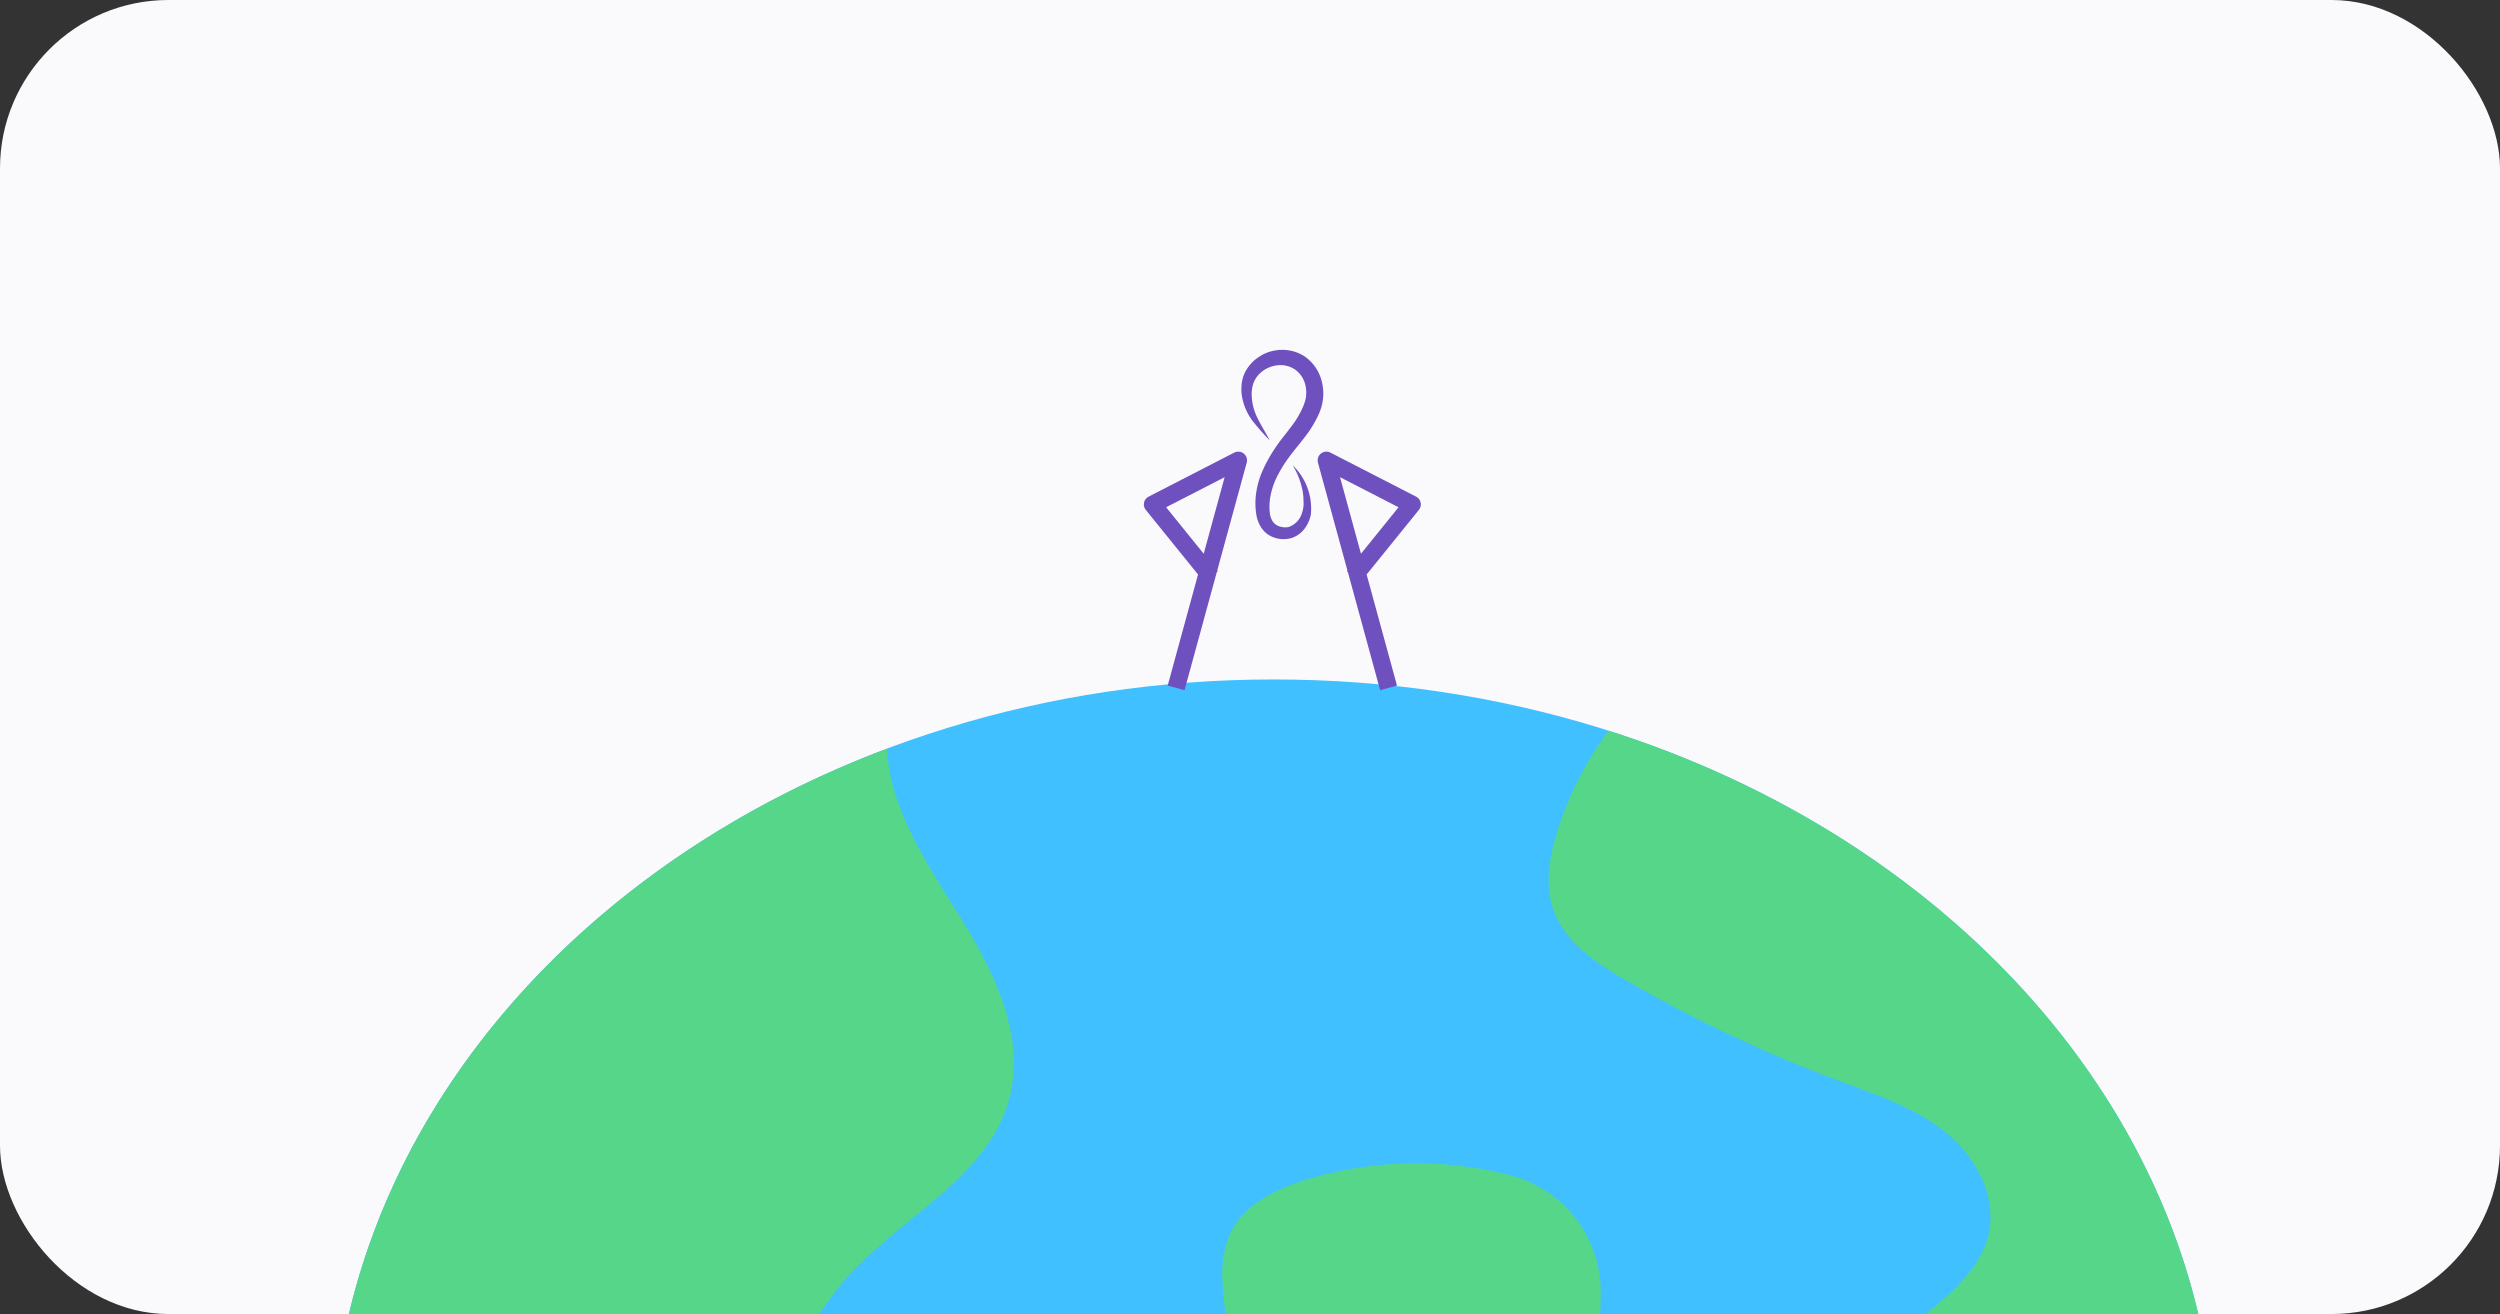 <?xml version="1.0" encoding="UTF-8"?> <svg xmlns="http://www.w3.org/2000/svg" xmlns:xlink="http://www.w3.org/1999/xlink" width="371" height="195" viewBox="0 0 371 195"><rect x="0" y="0" width="371" height="195" fill="#333333" stroke="none"/><defs><clipPath id="clip-path"><rect id="Rectangle_1775" data-name="Rectangle 1775" width="274.46" height="143.084" fill="none"></rect></clipPath></defs><g id="Group_5209" data-name="Group 5209" transform="translate(-1216 -4083)"><rect id="Rectangle_1660" data-name="Rectangle 1660" width="371" height="195" rx="25" transform="translate(1216 4083)" fill="#fafafd"></rect><g id="Group_4947" data-name="Group 4947" transform="translate(1267.77 4134.916)"><g id="Group_4946" data-name="Group 4946" clip-path="url(#clip-path)"><path id="Path_37515" data-name="Path 37515" d="M137.244,127.9c-.01,0-.01-.01-.02-.01,0-.17-.01-.33-.01-.5Z" fill="#40c0ff"></path><path id="Path_37516" data-name="Path 37516" d="M274.46,143.084H0c12.71-53.69,69.31-94.17,137.23-94.17s124.52,40.48,137.23,94.17" fill="#40c0ff"></path><path id="Path_37517" data-name="Path 37517" d="M98,111.174c-3.4,12.6-18.021,18.25-25.89,28.67-.79,1.05-1.54,2.17-2.33,3.24H.01c8.87-37.53,39.2-68.6,79.85-83.9.44,8.85,5.79,16.88,10.56,24.5,5.2,8.3,10.13,18.03,7.58,27.49" fill="#56d689"></path><path id="Path_37518" data-name="Path 37518" d="M243.31,131.344c1.36-5.68-1.89-11.64-6.45-15.29s-10.24-5.53-15.72-7.57a207.236,207.236,0,0,1-31.61-14.91c-4.45-2.57-9.1-5.67-10.79-10.52-1.3-3.75-.58-7.91.62-11.69a50.008,50.008,0,0,1,7.59-14.84c44.47,14.14,78.08,46.72,87.51,86.56H233.98c.98-.78,1.92-1.57,2.84-2.38,2.88-2.56,5.6-5.6,6.49-9.36" fill="#56d689"></path><path id="Path_37519" data-name="Path 37519" d="M185.78,140.264c-.02.94-.05,1.88-.07,2.82h-55.6a41.867,41.867,0,0,1-.48-5.21,15.226,15.226,0,0,1,1.14-6.69c1.97-4.26,6.61-6.56,11.09-7.97a56.1,56.1,0,0,1,30.46-.73,17.919,17.919,0,0,1,13.46,17.78" fill="#56d689"></path><path id="Path_37520" data-name="Path 37520" d="M149.924,32.657l7.86-9.719L145.064,16.4l8.888,32.515" fill="none" stroke="#6e50be" stroke-linecap="square" stroke-linejoin="round" stroke-width="2.591"></path><path id="Path_37521" data-name="Path 37521" d="M127.133,32.657l-7.86-9.719,12.72-6.539-8.888,32.515" fill="none" stroke="#6e50be" stroke-linecap="square" stroke-linejoin="round" stroke-width="2.591"></path><path id="Path_37522" data-name="Path 37522" d="M140.074,17.138a8.921,8.921,0,0,1,2.684,7.338,5.137,5.137,0,0,1-.9,2.022,3.934,3.934,0,0,1-1.895,1.405,4.184,4.184,0,0,1-2.4.031,3.758,3.758,0,0,1-2.062-1.408,4.914,4.914,0,0,1-.851-2.217,10.457,10.457,0,0,1-.1-2.125,12.161,12.161,0,0,1,.974-4.081,21.185,21.185,0,0,1,1.966-3.564c.368-.557.766-1.1,1.174-1.615s.789-1,1.156-1.49a13.925,13.925,0,0,0,1.793-3.013c.1-.258.2-.516.279-.769a4.768,4.768,0,0,0,.151-.726,4.7,4.7,0,0,0-.056-1.505A3.936,3.936,0,0,0,140.5,2.983a3.861,3.861,0,0,0-2.787-.676,4.437,4.437,0,0,0-2.7,1.375,3.841,3.841,0,0,0-.788,1.311,5.126,5.126,0,0,0-.246,1.632,8.111,8.111,0,0,0,.837,3.447c.542,1.113,1.247,2.22,1.842,3.362a34.5,34.5,0,0,1-2.574-2.923,8.462,8.462,0,0,1-1.573-3.776,6.717,6.717,0,0,1,.064-2.18,5.1,5.1,0,0,1,.953-2.077A5.919,5.919,0,0,1,135.214.947a5.863,5.863,0,0,1,2.129-.829,6.07,6.07,0,0,1,4.537.888,6.382,6.382,0,0,1,2.55,3.887,7.218,7.218,0,0,1,.143,2.313,7.372,7.372,0,0,1-.214,1.157A9.059,9.059,0,0,1,144,9.4a16.417,16.417,0,0,1-2.149,3.557c-.4.529-.816,1.041-1.215,1.533-.383.488-.765.966-1.126,1.461a18.833,18.833,0,0,0-1.871,3.079,10.762,10.762,0,0,0-.969,3.313,8.338,8.338,0,0,0-.012,1.709,2.992,2.992,0,0,0,.415,1.369,1.866,1.866,0,0,0,1.01.771,2.508,2.508,0,0,0,1.385.1,3.144,3.144,0,0,0,2-2.155,4.111,4.111,0,0,0,.2-1.687,8.065,8.065,0,0,0-.195-1.816,11.7,11.7,0,0,0-1.4-3.5" fill="#6e50be"></path></g></g></g></svg> 